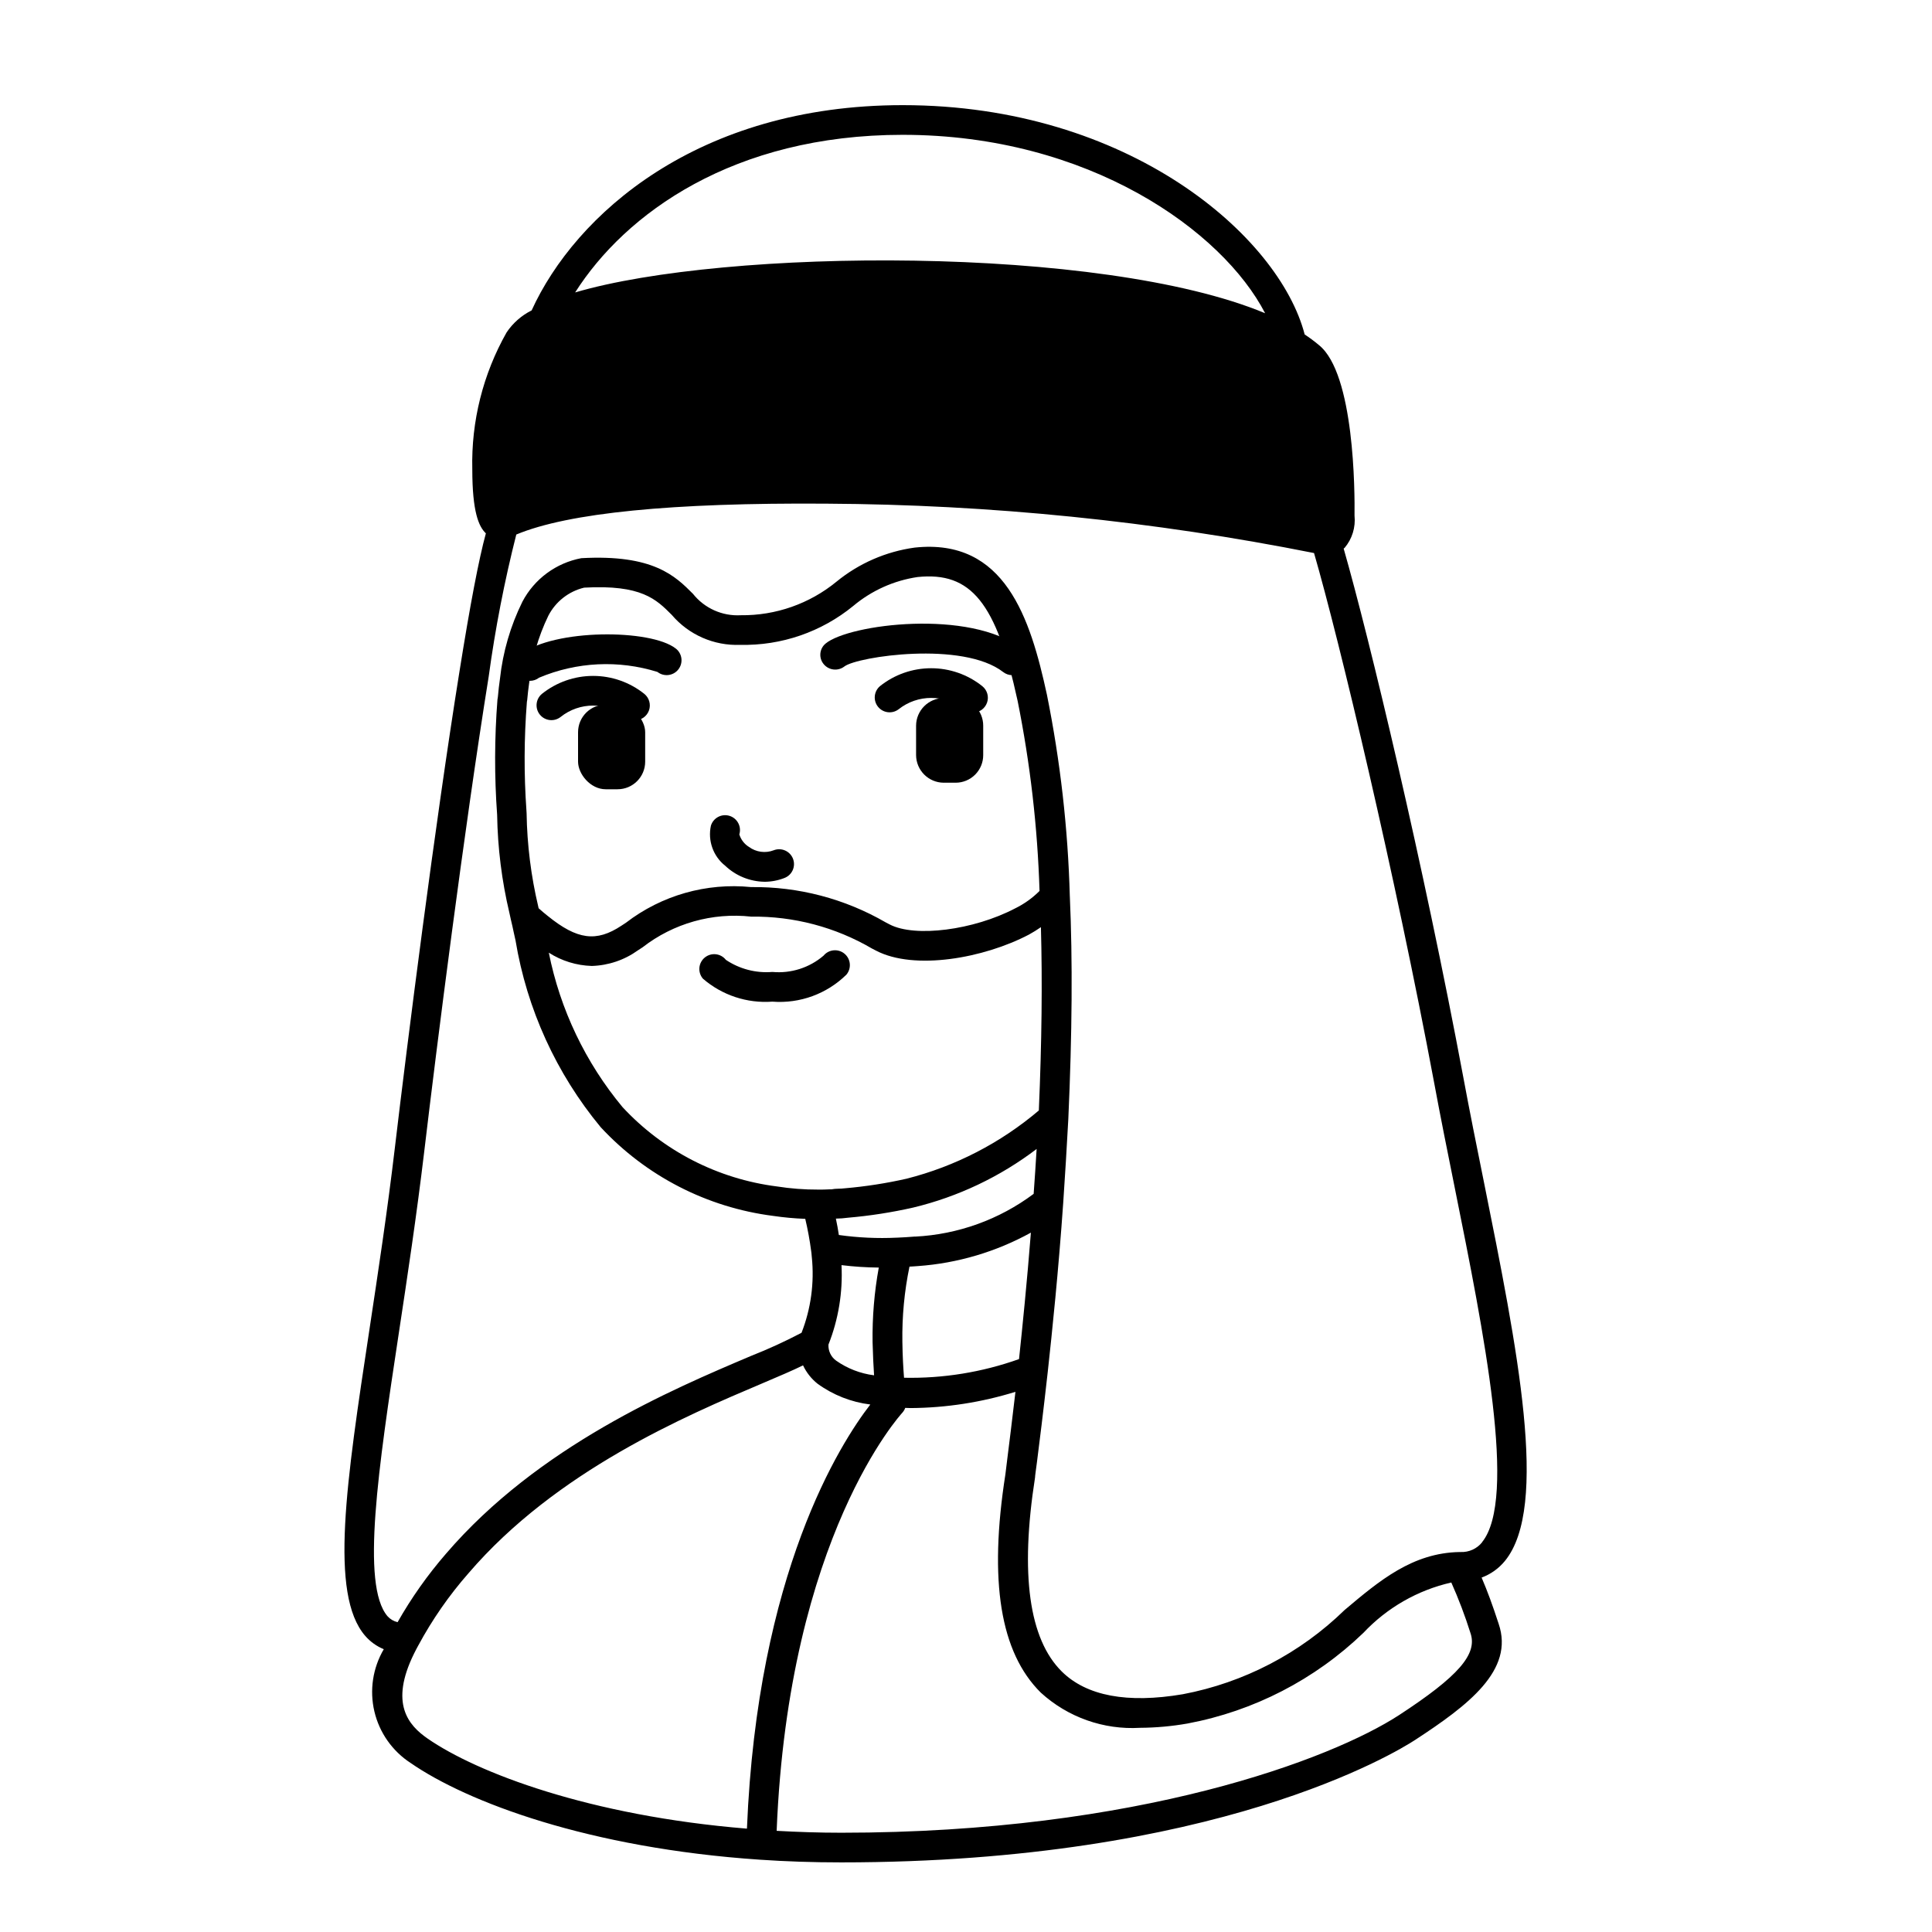 <?xml version="1.0" encoding="UTF-8"?>
<!-- Uploaded to: ICON Repo, www.svgrepo.com, Generator: ICON Repo Mixer Tools -->
<svg fill="#000000" width="800px" height="800px" version="1.1" viewBox="144 144 512 512" xmlns="http://www.w3.org/2000/svg">
 <g>
  <path d="m312.3 334.9c-0.895-0.004-1.762-0.309-2.457-0.867-5.059-4.066-12.262-4.066-17.316 0-1.703 1.305-4.137 1.008-5.477-0.672-1.336-1.676-1.082-4.117 0.57-5.484 3.852-3.078 8.633-4.754 13.559-4.754 4.93 0 9.711 1.676 13.562 4.754 1.301 1.047 1.801 2.801 1.25 4.375-0.555 1.578-2.043 2.633-3.715 2.633z"/>
  <path d="m401.89 332.85c-0.891-0.004-1.758-0.309-2.453-0.867-5.07-4.035-12.254-4.035-17.32 0-1.699 1.277-4.106 0.973-5.438-0.688-1.328-1.656-1.098-4.074 0.516-5.453 3.852-3.078 8.637-4.754 13.566-4.754 4.93 0 9.711 1.676 13.562 4.754 1.305 1.047 1.805 2.801 1.25 4.375-0.555 1.578-2.043 2.633-3.715 2.633z"/>
  <path d="m412.28 322.93c-0.875 0.004-1.723-0.289-2.414-0.824-10.715-8.312-38.668-4.117-42.074-1.496h-0.004c-1.699 1.32-4.141 1.051-5.508-0.613-1.363-1.648-1.133-4.086 0.512-5.449 6.227-5.18 38.312-9.211 51.914 1.34 1.328 1.031 1.855 2.789 1.312 4.383-0.547 1.59-2.039 2.66-3.723 2.66z"/>
  <path d="m284.44 324.43c-1.695 0-3.199-1.082-3.734-2.691-0.535-1.605 0.016-3.375 1.371-4.391 8.746-6.715 34.402-6.707 41.027-1.465h0.004c1.707 1.344 2.004 3.82 0.656 5.527-1.344 1.711-3.82 2.004-5.531 0.66-10.309-3.215-21.426-2.672-31.375 1.527-0.691 0.539-1.543 0.832-2.418 0.832z"/>
  <path d="m404.56 336.31v7.793c0.008 1.945-0.766 3.809-2.137 5.184-1.375 1.375-3.238 2.144-5.184 2.141h-3.148c-4.035-0.023-7.297-3.289-7.32-7.324v-7.793c0.023-4.031 3.285-7.297 7.32-7.32h3.148c1.945-0.004 3.809 0.766 5.184 2.141 1.371 1.375 2.144 3.238 2.137 5.18z"/>
  <path d="m348.64 409.45h0.094c7.258 0.551 14.402-2.062 19.586-7.172 1.387-1.68 1.148-4.16-0.531-5.547-1.676-1.383-4.16-1.145-5.543 0.531-3.742 3.203-8.617 4.758-13.52 4.316h-0.07c-4.34 0.352-8.672-0.777-12.289-3.207-0.652-0.832-1.613-1.367-2.668-1.484-1.051-0.117-2.106 0.199-2.926 0.871-0.82 0.672-1.332 1.645-1.426 2.699-0.09 1.055 0.246 2.102 0.938 2.906 5.07 4.383 11.672 6.57 18.355 6.086z"/>
  <path d="m346.63 377.68c1.809-0.008 3.602-0.352 5.285-1.016 2.023-0.789 3.023-3.074 2.234-5.098-0.793-2.027-3.074-3.027-5.102-2.238-2.195 0.844-4.672 0.512-6.566-0.887-1.227-0.758-2.133-1.938-2.551-3.316 0.637-2.078-0.531-4.281-2.613-4.918-2.078-0.637-4.281 0.531-4.918 2.613-0.867 3.973 0.605 8.094 3.793 10.617 2.824 2.672 6.551 4.188 10.438 4.242z"/>
  <path d="m537.22 457.09c-1.891-9.32-3.762-18.648-5.441-27.672-10.57-56.496-24.898-116.35-31.699-140.05 0.062-0.055 0.172-0.102 0.227-0.148h0.004c2.019-2.379 2.977-5.484 2.652-8.586 0.086-6.227 0-37.668-9.445-45.191v-0.004c-1.199-1.004-2.457-1.941-3.766-2.801-6.723-25.977-46.508-60.773-106.53-60.773-54.402 0-86.781 29.047-98.336 54.395-2.672 1.332-4.953 3.336-6.621 5.812-6.266 11.051-9.41 23.602-9.102 36.305 0 11.227 1.691 15.168 3.598 16.965-1.859 6.801-4.164 18.852-7.016 36.73-6.512 40.574-13.816 98.359-17.105 126.12-1.984 16.809-4.496 33.324-6.699 47.895-6.195 40.855-10.676 70.375-1.188 81.398v-0.004c1.344 1.57 3.043 2.793 4.953 3.574-2.918 4.973-3.812 10.875-2.492 16.488 1.316 5.609 4.75 10.496 9.578 13.645 14.996 10.383 47.23 22.578 92.566 25.648 6.856 0.473 14.098 0.715 21.539 0.715 99.398 0 147.01-29.125 152.11-32.441 14.074-9.195 26.363-18.477 22.145-30.805-1.621-4.977-2.961-8.621-4.512-12.234v0.004c2.422-0.895 4.559-2.422 6.188-4.422 11.746-14.383 3.305-56.246-5.606-100.56zm-153.99-277.36c49.406 0 84.805 25.535 96.039 47.281-43.398-18.105-143.16-17.207-182.85-5.512 13.258-20.875 41.902-41.77 86.812-41.77zm-41.281 448.88c-41.723-3.402-71.574-14.832-84.633-23.875-5.094-3.527-10.109-9.273-3.606-22.484 0.371-0.73 0.738-1.473 1.141-2.188h0.004c3.691-6.856 8.148-13.27 13.285-19.121 23.309-27.176 57.543-41.723 77.988-50.383 4.305-1.828 7.871-3.344 10.691-4.723v0.004c0.887 1.891 2.199 3.555 3.832 4.856 4.121 2.996 8.934 4.894 13.992 5.512-7.977 10.312-29.914 44.57-32.695 112.4zm-55.152-243.87h-0.047l-0.109-0.496c-1.922-8.109-2.957-16.402-3.086-24.734l-0.047-0.789v0.004c-0.668-9.527-0.629-19.094 0.117-28.617 0-0.211 0.07-0.402 0.086-0.551 0.141-1.504 0.293-3.008 0.52-4.543h0.004c0.648-6.188 2.363-12.219 5.074-17.82 1.93-3.75 5.394-6.477 9.496-7.461 15.23-0.844 19.105 3.094 23.215 7.211 4.508 5.297 11.199 8.23 18.152 7.949 10.895 0.246 21.52-3.41 29.953-10.312 4.863-4.078 10.762-6.731 17.043-7.66 14.168-1.465 20.859 6.785 26.512 32.812 3.34 16.602 5.281 33.453 5.809 50.379-1.887 1.887-4.074 3.449-6.469 4.621-11.02 5.777-26.551 7.762-33.258 4.25l-1.039-0.543h-0.004c-10.824-6.269-23.148-9.5-35.66-9.352-11.855-1.195-23.723 2.184-33.172 9.445l-1.203 0.789c-6.644 4.402-11.707 3.746-19.539-2.598-0.754-0.566-1.527-1.27-2.348-1.984zm14.016 15.25c4.402-0.125 8.672-1.57 12.246-4.141l1.211-0.789h0.004c8.176-6.359 18.512-9.281 28.809-8.141 11.242-0.145 22.309 2.777 32.008 8.457l1.047 0.543c10.195 5.336 28.613 2.016 40.523-4.234h0.004c1.098-0.605 2.16-1.266 3.188-1.977 0.395 14.391 0.234 30.316-0.551 48.578-10.152 8.617-22.141 14.805-35.047 18.082-5.394 1.219-10.863 2.07-16.375 2.543-1.188 0.164-2.402 0.039-3.551 0.277h-0.48c-1.023 0.062-1.977 0.07-2.992 0.07l0.004-0.004c-3.664 0.016-7.324-0.262-10.941-0.832-15.691-1.984-30.18-9.426-40.938-21.02-9.816-11.805-16.535-25.875-19.543-40.934 3.398 2.184 7.332 3.398 11.375 3.519zm85.688 71.707c-1.676 0.148-3.266 0.227-4.848 0.301l-0.004-0.004c-5.125 0.246-10.262 0.008-15.344-0.707-0.219-1.426-0.465-2.859-0.789-4.336l0.004-0.004c1.082-0.012 2.164-0.094 3.234-0.242 5.812-0.504 11.582-1.402 17.273-2.691 11.855-2.856 22.988-8.141 32.691-15.523-0.242 4.035-0.504 8-0.789 11.895-9.117 6.816-20.059 10.762-31.434 11.332zm30.699-1.078c-1.039 13.188-2.227 24.891-3.148 33.559v-0.004c-9.773 3.484-20.102 5.16-30.473 4.945-0.188-2.363-0.387-5.582-0.441-9.539v-0.004c-0.102-6.684 0.527-13.359 1.883-19.906 0.723-0.047 1.434-0.07 2.188-0.141 10.535-0.746 20.785-3.781 30.031-8.891zm-41.598 37.848c-3.594-0.457-7.027-1.785-9.996-3.867-1.371-0.977-2.144-2.586-2.055-4.266 2.648-6.691 3.824-13.871 3.457-21.059 3.277 0.402 6.574 0.617 9.879 0.645-1.188 6.519-1.738 13.137-1.645 19.762 0.086 3.43 0.242 6.453 0.398 8.809zm139.15 90.062c-17.789 11.57-68.926 31.164-147.81 31.164-5.894 0-11.594-0.195-17.121-0.504 3.148-78.16 33.062-110.52 33.34-110.84l-0.004 0.004c0.32-0.367 0.574-0.789 0.738-1.246 0.488 0 0.945 0.047 1.441 0.047 9.418-0.066 18.773-1.516 27.766-4.305-0.891 7.707-1.66 13.785-2.133 17.555-0.34 2.621-0.535 4.219-0.527 4.297-4.434 28.34-1.371 47.23 9.383 57.867 7.152 6.527 16.637 9.891 26.301 9.32 4.223-0.027 8.438-0.41 12.594-1.141 17.547-3.293 33.746-11.648 46.602-24.031 6.266-6.664 14.371-11.305 23.289-13.336 1.945 4.359 3.641 8.828 5.074 13.383 1.945 5.606-3.203 11.492-18.93 21.766zm22.043-45.824h-0.004c-1.383 1.73-3.508 2.695-5.723 2.598h-0.242c-12.508 0.219-21.254 7.574-30.512 15.383-11.781 11.48-26.684 19.238-42.848 22.301-14.688 2.496-25.52 0.473-32.086-6.023-8.66-8.582-11.09-25.758-7.086-51.395 0-0.426 0.219-1.859 0.52-4.172 0.598-4.723 1.652-13.051 2.852-23.836 1.164-10.629 2.852-26.836 4.109-44.957 0.473-7.086 0.945-14.523 1.34-22.043 1.023-22.695 1.156-42.027 0.402-59.039h-0.004c-0.488-17.949-2.519-35.824-6.07-53.43-4.383-20.191-11.09-41.539-35.039-38.973-7.606 1.043-14.777 4.168-20.719 9.027-7.141 5.856-16.113 9.004-25.348 8.898-4.902 0.285-9.641-1.832-12.695-5.676-4.66-4.676-10.469-10.5-29.551-9.445l-0.004-0.004c-6.703 1.254-12.465 5.5-15.641 11.535-3.164 6.406-5.18 13.32-5.949 20.426-0.234 1.52-0.387 3.031-0.559 4.871l-0.004 0.004c-0.047 0.211-0.082 0.426-0.102 0.645-0.793 10.16-0.824 20.371-0.086 30.535 0.141 8.77 1.234 17.5 3.258 26.031l0.395 1.793c0.262 1.039 0.512 2.219 0.789 3.519l0.434 1.945v0.004c3.012 18.191 10.797 35.266 22.551 49.473 12.004 12.957 28.18 21.285 45.699 23.523 2.828 0.418 5.676 0.68 8.531 0.785 0.672 2.84 1.199 5.707 1.574 8.598 0.062 0.293 0.07 0.566 0.156 1.52h0.004c0.703 6.812-0.227 13.695-2.719 20.074-4.344 2.285-8.812 4.332-13.383 6.133-21.09 8.941-56.379 23.906-80.879 52.461l0.004-0.004c-4.852 5.598-9.137 11.664-12.793 18.105-1.027-0.238-1.961-0.789-2.668-1.574-7.086-8.281-2.426-39.242 3-75.09 2.219-14.625 4.723-31.203 6.738-48.145 3.281-27.688 10.57-85.34 17.074-125.8 1.727-12.668 4.168-25.234 7.312-37.629 13.762-5.746 41.32-8.469 82.191-8.18 43.391 0.23 86.664 4.613 129.22 13.086 6.731 23.199 21.516 85.293 31.82 140.32 1.676 9.062 3.566 18.422 5.449 27.781 7.781 38.648 16.613 82.504 7.254 94.035z"/>
  <path d="m304.51 330.73h3.148c4.043 0 7.32 4.043 7.32 7.32v7.793c0 4.043-3.277 7.32-7.32 7.32h-3.148c-4.043 0-7.32-4.043-7.32-7.32v-7.793c0-4.043 3.277-7.32 7.32-7.32z"/>
 </g>
</svg>